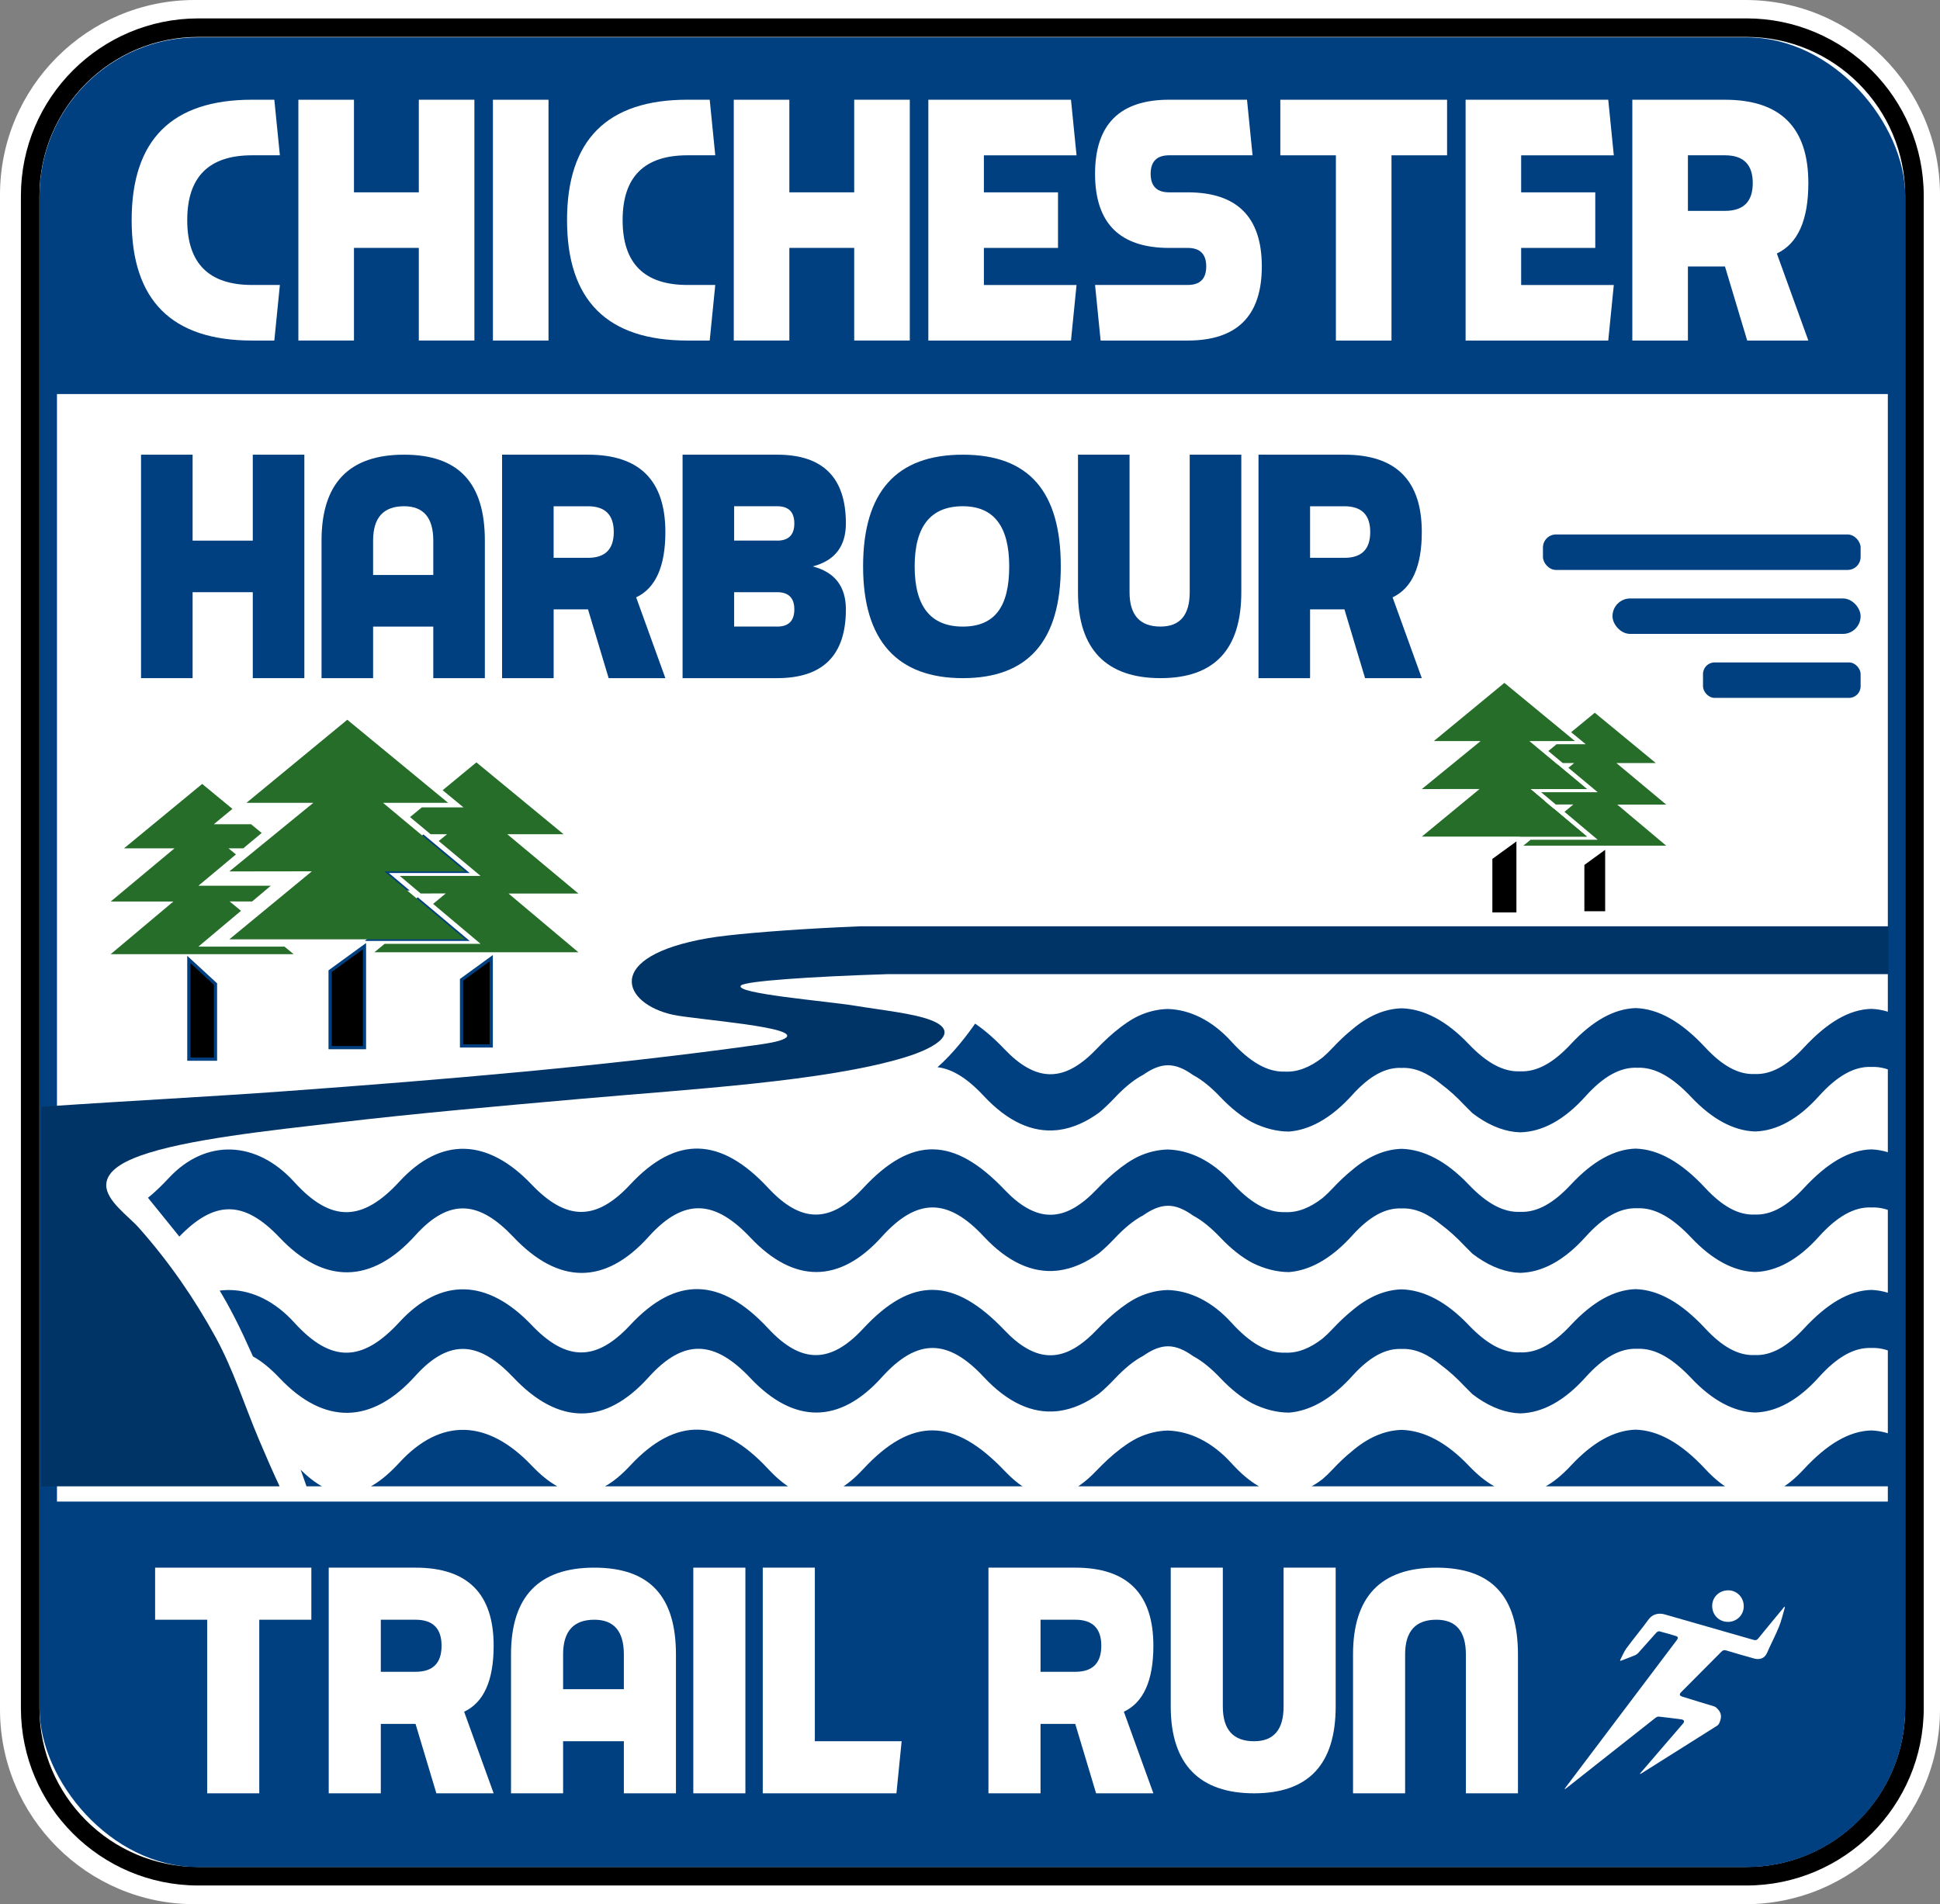 <?xml version="1.0" encoding="UTF-8"?>
<svg id="Layer_2" xmlns="http://www.w3.org/2000/svg" xmlns:xlink="http://www.w3.org/1999/xlink" viewBox="0 0 831.37 816.16">
  <rect x="0" y="0" width="831.37" height="816.16" fill="#808080" stroke="none"/>
  <defs>
    <clipPath id="clippath">
      <rect x="20.68" y="19.74" width="792.07" height="776.78" rx="64.32" ry="64.32" style="fill: none;"/>
    </clipPath>
    <clipPath id="clippath-1">
      <rect x="17.7" y="343.19" width="791.56" height="293.87" style="fill: none;"/>
    </clipPath>
    <clipPath id="clippath-2">
      <path d="M1323.03,428.3H393.33c4.67,1.1,27.19,6.48,27.19,6.48,0,0-14.99,24.23-30.04,29.96-6.27,2.39-17.01,17.91-32.09,22.07-17.74,4.88-41.48-2.46-70.74-13.83-4.94-1.92-23.09,12.57-28.03,14.35-32.38,11.66-55.18-5.26-55.18-5.26l-47.88,4.14s-49.26,6.76-49.28,6.76c-19.46-5.68-48.35,14.85-48.35,14.85,0,0,28.6,35.33,29.57,36.71,12.47,17.6,20.06,37.48,29.52,59.03,5.28,12.05,10.92,25.47,14.69,37.78,1.82,5.93,5.5,11.35,7.47,17.19,5.75,16.98,11.54,33.52,19.06,49.18l.7,1.47c3.75,7.83,8.89,18.56,15.16,21.73l-9.05,18.84h1204.74l-47.75-321.44ZM336.41,433.01h0s0,0,0,0Z" style="fill: none;"/>
    </clipPath>
  </defs>
  <g id="Layer_1-2" data-name="Layer_1">
    <g>
      <path d="M83.42,812.16c-43.79,0-79.42-35.63-79.42-79.43V83.43C4,39.63,39.63,4,83.42,4h664.53c43.79,0,79.42,35.63,79.42,79.43v649.3c0,43.8-35.63,79.43-79.42,79.43H83.42Z" style="fill: #fff;"/>
      <path d="M747.95,8c41.59,0,75.42,33.83,75.42,75.43v649.3c0,41.59-33.83,75.43-75.42,75.43H83.42c-41.59,0-75.42-33.83-75.42-75.43V83.43C8,41.83,41.83,8,83.42,8h664.53M747.95,0H83.42C37.42,0,0,37.43,0,83.43v649.3c0,46,37.42,83.43,83.42,83.43h664.53c46,0,83.42-37.43,83.42-83.43V83.43c0-46-37.42-83.43-83.42-83.43h0Z" style="fill: #fff;"/>
    </g>
    <path d="M748.4,15.83c37.53,0,68.05,30.54,68.05,68.06v648.24c0,37.54-30.52,68.06-68.05,68.06H84.96c-37.53,0-68.05-30.53-68.05-68.06V83.89c0-37.53,30.52-68.06,68.05-68.06h663.44M748.4,7.89H84.96C43.06,7.89,8.96,41.98,8.96,83.89v648.24c0,41.91,34.09,76.01,76,76.01h663.44c41.9,0,76-34.1,76-76.01V83.89c0-41.91-34.09-76.01-76-76.01h0Z"/>
    <g style="clip-path: url(#clippath);">
      <rect x="-22.99" y="-6.03" width="863.01" height="174.92" style="fill: #004080;"/>
      <rect x="-22.99" y="643.6" width="863.01" height="159.99" transform="translate(817.03 1447.19) rotate(180)" style="fill: #004080;"/>
    </g>
    <rect x="20.68" y="19.74" width="792.07" height="776.78" rx="64.32" ry="64.32" style="fill: none; stroke: #004080; stroke-miterlimit: 10; stroke-width: 7.47px;"/>
    <g>
      <g>
        <path d="M702.81,760.16c2.12-2.47,4.24-4.95,6.37-7.41,4.07-4.72,8.14-9.44,12.2-14.18.21-.25.36-.74.26-1-.11-.27-.55-.54-.87-.59-3.29-.45-6.59-.88-9.9-1.23-.46-.05-1.05.23-1.44.54-8.57,6.74-17.12,13.5-25.68,20.26-4.11,3.25-8.23,6.5-12.34,9.75-.29.23-.59.44-1.01.54.27-.37.54-.75.82-1.12,15.69-20.8,31.38-41.59,47.08-62.39.17-.23.36-.45.51-.7.38-.63.23-1.16-.46-1.37-2.41-.73-4.83-1.45-7.28-2.08-.36-.09-.97.27-1.27.6-2.62,2.89-5.18,5.84-7.79,8.74-.37.41-.87.75-1.38.96-2.03.83-4.09,1.59-6.13,2.38-.08-.08-.16-.16-.24-.24.92-1.76,1.64-3.66,2.8-5.23,3.04-4.15,6.38-8.08,9.39-12.25,1.79-2.47,4.55-2.88,6.95-2.19,12.68,3.62,25.37,7.25,38.04,10.91.88.25,1.42.17,2.04-.6,3.47-4.3,7.02-8.55,10.54-12.81.22-.26.42-.54.65-.84.17.24.24.29.23.33-.83,2.81-1.47,5.69-2.57,8.4-1.52,3.75-3.45,7.34-5.06,11.06-1.09,2.52-3.29,3.07-5.51,2.47-4.04-1.1-8.05-2.29-12.06-3.49-.82-.24-1.36-.09-1.96.51-5.72,5.77-11.46,11.52-17.19,17.28-1.05,1.05-.9,1.63.52,2.07,4.46,1.37,8.91,2.76,13.38,4.09.83.25,1.29.77,1.84,1.38,1.75,1.93,1.38,3.93.42,5.99-.17.35-.46.71-.78.91-10.78,6.81-21.58,13.6-32.37,20.4-.2.13-.43.23-.64.34-.04-.06-.08-.11-.13-.17" style="fill: #fff;"/>
        <path d="M740.45,695.15c-3.82-.03-6.73-3-6.71-6.86.02-3.78,3.04-6.69,6.92-6.66,3.71.02,6.64,3.06,6.61,6.87-.02,3.75-3.03,6.68-6.82,6.66" style="fill: #fff;"/>
      </g>
      <g>
        <path d="M133.43,671.91v22.32h-22.32v74.4h-22.32v-74.4h-22.32v-22.32h66.96Z" style="fill: #fff;"/>
        <path d="M178.07,671.91c22.32,0,33.48,11.16,33.48,33.48,0,14.88-4.22,24.3-12.65,28.27l12.65,34.97h-24.55l-8.93-29.76h-14.88v29.76h-22.32v-96.72h37.2ZM163.19,716.55h14.88c7.44,0,11.16-3.72,11.16-11.16s-3.72-11.16-11.16-11.16h-14.88v22.32Z" style="fill: #fff;"/>
        <path d="M289.67,709.11v59.52h-22.32v-22.32h-26.04v22.32h-22.32v-59.52c0-24.8,11.9-37.2,35.71-37.2s34.97,12.4,34.97,37.2ZM254.7,694.23c-8.93,0-13.39,4.96-13.39,14.88v14.88h26.04v-14.88c0-9.92-4.22-14.88-12.65-14.88Z" style="fill: #fff;"/>
        <path d="M319.43,671.91v96.72h-22.32v-96.72h22.32Z" style="fill: #fff;"/>
        <path d="M326.87,768.63v-96.72h22.32v74.4h37.2l-2.23,22.32h-57.29Z" style="fill: #fff;"/>
        <path d="M460.79,671.91c22.32,0,33.48,11.16,33.48,33.48,0,14.88-4.22,24.3-12.65,28.27l12.65,34.97h-24.55l-8.93-29.76h-14.88v29.76h-22.32v-96.72h37.2ZM445.91,716.55h14.88c7.44,0,11.16-3.72,11.16-11.16s-3.72-11.16-11.16-11.16h-14.88v22.32Z" style="fill: #fff;"/>
        <path d="M550.07,671.91h22.32v59.52c0,24.8-11.66,37.2-34.97,37.2s-35.71-12.4-35.71-37.2v-59.52h22.32v59.52c0,9.92,4.46,14.88,13.39,14.88,8.43,0,12.65-4.96,12.65-14.88v-59.52Z" style="fill: #fff;"/>
        <path d="M628.19,709.11c0-9.92-4.22-14.88-12.65-14.88-8.93,0-13.39,4.96-13.39,14.88v59.52h-22.32v-59.52c0-24.8,11.9-37.2,35.71-37.2s34.97,12.4,34.97,37.2v59.52h-22.32v-59.52Z" style="fill: #fff;"/>
      </g>
    </g>
    <g>
      <polygon points="217.93 382.98 247.87 408.15 160.44 408.15 164.83 404.53 205.95 404.53 185.6 387.42 191.03 382.94 180.28 382.96 171.33 375.43 205.95 375.43 188.01 360.47 191.57 357.56 184.53 357.56 175.71 350.21 180.77 346.04 198.61 346.04 189.69 338.69 204.16 326.76 241.52 357.56 217.4 357.56 247.87 382.98 217.93 382.98" style="fill: #266d2a;"/>
      <polygon points="179.02 385.49 199.38 402.6 158.26 402.6 179.02 385.49" style="fill: #266d2a; stroke: #004080; stroke-miterlimit: 10; stroke-width: 1.38px;"/>
      <polygon points="173.71 381.02 153.87 381.05 181.44 358.53 199.38 373.5 164.76 373.5 173.71 381.02" style="fill: #266d2a; stroke: #004080; stroke-miterlimit: 10; stroke-width: 1.38px;"/>
      <polygon points="210.52 448.3 197.79 448.3 197.79 419.95 210.52 410.69 210.52 448.3" style="stroke: #004080; stroke-miterlimit: 10; stroke-width: 1.38px;"/>
      <polygon points="74.29 386.4 47.44 408.96 125.83 408.96 121.9 405.72 85.03 405.72 103.28 390.38 98.4 386.36 108.04 386.38 116.07 379.63 85.03 379.63 101.11 366.22 97.93 363.61 104.23 363.61 112.14 357.02 107.6 353.28 91.61 353.28 99.61 346.69 86.64 336 53.14 363.61 74.77 363.61 47.44 386.4 74.29 386.4" style="fill: #266d2a;"/>
      <polygon points="80.93 453.97 92.34 453.97 92.34 421.76 80.93 411.25 80.93 453.97" style="stroke: #004080; stroke-miterlimit: 10; stroke-width: 1.38px;"/>
      <polygon points="179.02 385.49 199.38 402.6 98.28 402.6 133.65 373.45 98.28 373.5 134.27 344.1 105.62 344.1 148.83 308.49 183.12 336.75 192.04 344.1 164.14 344.1 169.14 348.27 177.96 355.63 181.44 358.53 199.38 373.5 164.76 373.5 173.71 381.02 179.02 385.49" style="fill: #266d2a;"/>
      <polygon points="156.19 449.02 141.47 449.02 141.47 416.24 156.19 405.54 156.19 449.02" style="stroke: #004080; stroke-miterlimit: 10; stroke-width: 1.38px;"/>
    </g>
    <g>
      <polygon points="693.07 344.85 714.03 362.46 652.82 362.46 655.9 359.93 684.69 359.93 670.44 347.95 674.24 344.81 666.72 344.82 660.45 339.56 684.69 339.56 672.12 329.08 674.61 327.05 669.69 327.05 663.52 321.9 667.06 318.98 679.55 318.98 673.3 313.83 683.43 305.49 709.59 327.05 692.7 327.05 714.03 344.85 693.07 344.85" style="fill: #266d2a;"/>
      <polygon points="665.83 346.6 680.08 358.58 651.3 358.58 665.83 346.6" style="fill: #266d2a;"/>
      <polygon points="662.11 343.47 648.22 343.49 667.52 327.73 680.08 338.2 655.85 338.2 662.11 343.47" style="fill: #266d2a;"/>
      <polygon points="687.88 390.57 678.97 390.57 678.97 370.72 687.88 364.24 687.88 390.57"/>
      <polygon points="665.83 346.6 680.08 358.58 609.31 358.58 634.07 338.17 609.31 338.2 634.5 317.63 614.45 317.63 644.69 292.69 668.7 312.48 674.94 317.63 655.41 317.63 658.91 320.55 665.09 325.69 667.52 327.73 680.08 338.2 655.85 338.2 662.11 343.47 665.83 346.6" style="fill: #266d2a;"/>
      <polygon points="649.85 391.08 639.54 391.08 639.54 368.13 649.85 360.64 649.85 391.08"/>
    </g>
    <g>
      <path d="M108.03,122.14h11.91l-2.38,23.82h-9.53c-34.41,0-51.61-17.2-51.61-51.61s17.2-51.61,51.61-51.61h9.53l2.38,23.82h-11.91c-18.53,0-27.79,9.26-27.79,27.79s9.26,27.79,27.79,27.79Z" style="fill: #fff;"/>
      <path d="M151.69,82.44h27.79v-39.7h23.82v103.21h-23.82v-39.7h-27.79v39.7h-23.82V42.75h23.82v39.7Z" style="fill: #fff;"/>
      <path d="M235.06,42.75v103.21h-23.82V42.75h23.82Z" style="fill: #fff;"/>
      <path d="M294.61,122.14h11.91l-2.38,23.82h-9.53c-34.41,0-51.61-17.2-51.61-51.61s17.2-51.61,51.61-51.61h9.53l2.38,23.82h-11.91c-18.53,0-27.79,9.26-27.79,27.79s9.26,27.79,27.79,27.79Z" style="fill: #fff;"/>
      <path d="M338.27,82.44h27.79v-39.7h23.82v103.21h-23.82v-39.7h-27.79v39.7h-23.82V42.75h23.82v39.7Z" style="fill: #fff;"/>
      <path d="M458.96,42.75l2.38,23.82h-39.7v15.88h31.76v23.82h-31.76v15.88h39.7l-2.38,23.82h-61.13V42.75h61.13Z" style="fill: #fff;"/>
      <path d="M471.66,145.96l-2.38-23.82h39.7c5.29,0,7.94-2.64,7.94-7.94s-2.65-7.94-7.94-7.94h-7.94c-21.17,0-31.76-10.58-31.76-31.76s10.59-31.76,31.76-31.76h33.35l2.38,23.82h-35.73c-5.29,0-7.94,2.65-7.94,7.94s2.65,7.94,7.94,7.94h7.94c21.17,0,31.76,10.59,31.76,31.76s-10.59,31.76-31.76,31.76h-37.32Z" style="fill: #fff;"/>
      <path d="M620.13,42.75v23.82h-23.82v79.4h-23.82v-79.4h-23.82v-23.82h71.46Z" style="fill: #fff;"/>
      <path d="M689.2,42.75l2.38,23.82h-39.7v15.88h31.76v23.82h-31.76v15.88h39.7l-2.38,23.82h-61.13V42.75h61.13Z" style="fill: #fff;"/>
      <path d="M739.22,42.75c23.82,0,35.73,11.91,35.73,35.73,0,15.88-4.5,25.94-13.5,30.17l13.5,37.32h-26.2l-9.53-31.76h-15.88v31.76h-23.82V42.75h39.7ZM723.34,90.38h15.88c7.94,0,11.91-3.97,11.91-11.91s-3.97-11.91-11.91-11.91h-15.88v23.82Z" style="fill: #fff;"/>
    </g>
    <g>
      <path d="M82.54,231.72h25.79v-36.84h22.1v95.78h-22.1v-36.84h-25.79v36.84h-22.1v-95.78h22.1v36.84Z" style="fill: #004080;"/>
      <path d="M207.78,231.72v58.94h-22.1v-22.1h-25.79v22.1h-22.1v-58.94c0-24.56,11.79-36.84,35.36-36.84s34.63,12.28,34.63,36.84ZM173.15,216.98c-8.84,0-13.26,4.91-13.26,14.73v14.73h25.79v-14.73c0-9.82-4.18-14.73-12.52-14.73Z" style="fill: #004080;"/>
      <path d="M251.99,194.88c22.1,0,33.15,11.05,33.15,33.15,0,14.73-4.18,24.07-12.52,28l12.52,34.63h-24.31l-8.84-29.47h-14.73v29.47h-22.1v-95.78h36.84ZM237.25,239.09h14.73c7.37,0,11.05-3.68,11.05-11.05s-3.68-11.05-11.05-11.05h-14.73v22.1Z" style="fill: #004080;"/>
      <path d="M292.51,290.66v-95.78h40.52c19.65,0,29.47,9.82,29.47,29.47,0,9.82-4.74,15.96-14.22,18.42,9.48,2.46,14.22,8.6,14.22,18.42,0,19.65-9.82,29.47-29.47,29.47h-40.52ZM333.03,231.72c4.91,0,7.37-2.45,7.37-7.37s-2.46-7.37-7.37-7.37h-18.42v14.73h18.42ZM333.03,268.56c4.91,0,7.37-2.45,7.37-7.37s-2.46-7.37-7.37-7.37h-18.42v14.73h18.42Z" style="fill: #004080;"/>
      <path d="M454.59,242.77c0,31.93-14,47.89-41.99,47.89s-42.73-15.96-42.73-47.89,14.24-47.89,42.73-47.89,41.99,15.96,41.99,47.89ZM412.6,216.98c-13.75,0-20.63,8.6-20.63,25.79s6.88,25.79,20.63,25.79,19.89-8.59,19.89-25.79-6.63-25.79-19.89-25.79Z" style="fill: #004080;"/>
      <path d="M509.85,194.88h22.1v58.94c0,24.56-11.54,36.84-34.63,36.84s-35.36-12.28-35.36-36.84v-58.94h22.1v58.94c0,9.82,4.42,14.73,13.26,14.73,8.35,0,12.52-4.91,12.52-14.73v-58.94Z" style="fill: #004080;"/>
      <path d="M576.15,194.88c22.1,0,33.15,11.05,33.15,33.15,0,14.73-4.18,24.07-12.52,28l12.52,34.63h-24.31l-8.84-29.47h-14.73v29.47h-22.1v-95.78h36.84ZM561.42,239.09h14.73c7.37,0,11.05-3.68,11.05-11.05s-3.68-11.05-11.05-11.05h-14.73v22.1Z" style="fill: #004080;"/>
    </g>
    <g>
      <rect x="729.81" y="283.92" width="67.54" height="15.2" rx="4.96" ry="4.96" style="fill: #004080;"/>
      <rect x="661.22" y="229.08" width="136.13" height="15.2" rx="5.57" ry="5.57" style="fill: #004080;"/>
      <rect x="691.02" y="256.5" width="106.33" height="15.2" rx="7.6" ry="7.6" style="fill: #004080;"/>
    </g>
    <g style="clip-path: url(#clippath-1);">
      <g>
        <path d="M317.58,422.37c-3.64,3.46,37.32,6.77,48.78,8.69,11.49,1.9,25.04,3.26,32.65,6.22,12.34,4.8,3.14,11.53-11.26,15.91-34.03,10.35-91.93,13.63-139.07,17.8-34.83,3.09-69.8,6.15-103.42,10.1-29.24,3.42-65.68,7.21-85.23,14.28-6.22,2.25-14.4,6.13-14.5,12.48-.11,6.81,9.46,13.31,13.96,18.38,12.97,14.61,23.75,30.28,32.8,46.73,7.75,14.1,12.55,29.61,18.77,44.27,5.92,13.94,12.06,27.94,20.04,41.19,4.71,7.81,10.9,18.79,21.05,22.88l-349.53-100.6c29.51-6.58,28.32-52.48,31.97-61.97,5.55-14.46,44.14-26.96,89.37-34.41,58.01-9.57,132.99-11.86,198.29-16.62,69-5.03,137.75-10.85,201.29-19.72,5.02-.69,10.28-1.49,12.72-2.84,8.82-4.86-38.41-8.14-47.87-10.2-21.66-4.71-30.25-24.99,15.01-32.83,8.57-1.49,27.25-3.09,47.62-4.24,5.9-.33,11.94-.62,17.91-.86h964.86v20.51H380.57c-33.62,1.05-61.05,3.01-62.99,4.83Z" style="fill: #036;"/>
        <path d="M155.5,681.11l3.97,1.15c-1.38-.2-2.65-.61-3.9-1.11-.02,0-.05-.02-.07-.03Z" style="fill: #036;"/>
      </g>
      <g style="clip-path: url(#clippath-2);">
        <g>
          <path d="M1473.53,454.96c-9.31,32.53-21.92,39.22-41.13,18.83-18.97-20.17-34-21.13-52.67.42-14.36,16.58-35.9,12.92-52.19-3.25-19.31-19.17-25.04-19.19-44.7-.12-18.76,18.21-38.07,18.69-56.62-1.2-15.22-16.32-28.4-16.7-43.62.21-18.12,20.14-37.72,20.04-56.29.36-15.06-15.96-28.28-17.45-43.69-.31-10.05,11.17-20.47,16.24-30.94,15.36-.31-.03-.62-.06-.93-.09-3.51-.41-7.01-1.49-10.52-3.22-2.94-1.91-6.07-4.63-9.39-8.15-6.98-7.41-13.42-12.23-19.7-14.28-6.23-2.77-12.38-2.45-18.8,1.43-5.07,2.52-10.26,6.91-15.77,13.28-1.89,2.19-3.9,4.02-6.01,5.51-4.35,2.74-8.78,4.44-13.21,5.08-.07,0-.16.02-.23.02-.84.09-1.69.14-2.54.15-9.78-.35-19.93-5.41-28.6-14.02-10.15-10.07-16.55-14.86-23.18-14.37-6.52-.37-12.97,4.39-23.13,14.24-8.01,7.79-16.13,12.33-24.26,13.42-1.11.15-2.23.24-3.34.25-9.22-.36-18.41-5.2-27.41-14.87-7.92-8.48-15.28-12.66-22.66-12.34-7.34-.32-14.67,3.79-22.56,12.55-8.8,9.79-17.96,14.8-27.17,15.11h-.19c-9.16-.31-18.37-5.24-27.33-14.75-8.02-8.49-15.52-12.9-23.1-12.56-7.19-.32-14.42,3.59-22.2,12.25-9.1,10.12-18.51,15.22-28,15.43-.75-.02-1.51-.08-2.27-.16-6.06-.72-12.15-3.42-18.2-8.07-1.07-1.03-2.16-2.12-3.29-3.3-3.47-3.68-6.79-6.69-10.03-9.07-.02,0-.03-.03-.05-.05-5.75-4.77-11.31-7.22-16.93-6.96-6.84-.32-13.74,3.33-21.18,11.59-.47.52-.96,1.04-1.43,1.54-8.3,8.71-16.94,13.45-25.64,14.15h-.05c-5.19-.01-10.53-1.38-15.69-3.94-4.61-2.45-9.17-6.08-13.68-10.83-4.05-4.27-7.92-7.42-11.69-9.42-7.83-5.6-13.54-5.64-21.46-.11-3.89,2.04-7.88,5.29-12.07,9.73-2.31,2.45-4.55,4.59-6.7,6.39-5.72,4.19-11.48,6.68-17.22,7.46-.31.04-.63.08-.94.11-10.57,1.08-21.11-3.67-31.43-14.74-15.22-16.32-28.38-16.7-43.62.21-18.12,20.14-37.71,20.04-56.29.36-15.07-15.96-28.28-17.45-43.69-.31-18.69,20.75-38.62,20.42-57.88.05-14.41-15.23-27.16-17.19-42.07-.65-18.62,20.66-38.97,21.11-58.09.93-15.38-16.24-28.11-16.26-43.63.2-21.85,23.2-36.78,17.76-45.36-16.74,16.87,12.84,29.05,4.28,41.61-9.16,15.62-16.7,37.31-16.1,53.62,1.85,15.9,17.52,29.26,17.02,45.1-.22,17.74-19.26,37.77-18.52,56.62,1.29,14.76,15.48,27.52,15.84,42.22.04,19.69-21.15,38.83-20.46,59.16,1.43,13.94,15,26.47,15.4,40.64.14,20.89-22.54,38.93-22.16,60.67.66,3.17,3.33,6.26,5.89,9.32,7.65,1.87,1.09,3.73,1.89,5.58,2.4,5.79,1.57,11.53.27,17.46-3.97,2.25-1.56,4.52-3.58,6.85-6.01,3.57-3.72,6.97-6.86,10.3-9.38.08-.07.18-.14.26-.22,1.82-1.38,3.59-2.56,5.35-3.58.44-.27.88-.5,1.32-.72.3-.16.6-.31.9-.44,4.02-1.88,8.23-2.88,12.47-3h.19c9.44.29,18.97,4.92,27.15,13.92,8.12,8.95,15.58,13.19,23.03,12.92h.03c5.3.25,10.56-1.78,16.05-6.04,1.42-1.2,2.84-2.58,4.28-4.12,2.78-2.97,5.49-5.53,8.17-7.7.02-.02.03-.02.05-.04,6.91-5.95,14.09-9.02,21.38-9.23,9.58.26,19.3,5.39,28.72,15.29,7.71,8.09,14.89,12.05,22.08,11.72,7.1.32,14.15-3.54,21.73-11.68,9.29-9.96,18.44-15.09,27.66-15.42h.06c9.8.26,19.68,5.89,29.86,16.85,7.31,7.87,14.22,11.72,21.19,11.4,6.85.32,13.73-3.38,21.03-11.26,10.04-10.84,19.43-16.38,28.89-16.66,9.69.3,19.5,6.09,30.19,17.32,3.17,3.33,6.26,5.89,9.32,7.65,3.76,2.2,7.48,3.21,11.19,3.01,6.63.28,13.28-3.24,20.31-10.59,9.33-9.77,17.68-15.46,25.84-17.08,2.73-.37,5.51-.36,8.28.03.14,0,.27.03.39.07,3.04.45,6.09,1.37,9.07,2.74.02.01.04.02.06.03,4.6,2.35,9.31,5.95,14.28,10.8.01.01.02.02.03.03,1.55,1.72,3.08,3.25,4.6,4.62.04.04.08.08.12.11,13.24,12.59,25.23,12.38,38.65-2.01,13.75-14.77,26.34-19.6,39.3-15.08,6.39,2.34,12.77,6.82,19.02,13.39,2.42,2.53,4.77,4.66,7.1,6.37,11.89,8.79,22.83,6.89,35.11-6.32,19.69-21.15,38.83-20.46,59.17,1.43,13.95,15,26.48,15.4,40.65.14,20.86-22.54,38.91-22.16,60.67.66,13.49,14.18,25.62,14.29,39.21.07,22.13-23.18,38.78-23.44,60.57-.76,14.1,14.67,26.63,15.25,40.76.1,20.67-22.18,38.7-21.94,59.32-1.24,15.21,15.27,17.11,15.67,38.45,7.09Z" style="fill: #004080;"/>
          <path d="M1473.53,515.19c-9.31,32.53-21.92,39.22-41.13,18.83-18.97-20.17-34-21.13-52.67.42-14.36,16.58-35.9,12.92-52.19-3.25-19.31-19.17-25.04-19.19-44.7-.12-18.76,18.21-38.07,18.69-56.62-1.2-15.22-16.32-28.4-16.7-43.62.21-18.12,20.14-37.72,20.04-56.29.36-15.06-15.96-28.28-17.45-43.69-.31-10.05,11.17-20.47,16.24-30.94,15.36-.31-.03-.62-.06-.93-.09-3.51-.41-7.01-1.49-10.52-3.22-2.94-1.91-6.07-4.63-9.39-8.15-6.98-7.41-13.42-12.23-19.7-14.28-6.23-2.77-12.38-2.45-18.8,1.43-5.07,2.52-10.26,6.91-15.77,13.28-1.89,2.19-3.9,4.02-6.01,5.51-4.35,2.74-8.78,4.44-13.21,5.08-.07,0-.16.02-.23.02-.84.09-1.69.14-2.54.15-9.78-.35-19.93-5.41-28.6-14.02-10.15-10.07-16.55-14.86-23.18-14.37-6.52-.37-12.97,4.39-23.13,14.24-8.01,7.79-16.13,12.33-24.26,13.42-1.11.15-2.23.24-3.34.25-9.22-.36-18.41-5.2-27.41-14.87-7.92-8.48-15.28-12.66-22.66-12.34-7.34-.32-14.67,3.79-22.56,12.55-8.8,9.79-17.96,14.8-27.17,15.11h-.19c-9.16-.31-18.37-5.24-27.33-14.75-8.02-8.49-15.52-12.9-23.1-12.56-7.19-.32-14.42,3.59-22.2,12.25-9.1,10.12-18.51,15.22-28,15.43-.75-.02-1.51-.08-2.27-.16-6.06-.72-12.15-3.42-18.2-8.07-1.07-1.03-2.16-2.12-3.29-3.3-3.47-3.68-6.79-6.69-10.03-9.07-.02,0-.03-.03-.05-.05-5.75-4.77-11.31-7.22-16.93-6.96-6.84-.32-13.74,3.33-21.18,11.59-.47.52-.96,1.04-1.43,1.54-8.3,8.71-16.94,13.45-25.64,14.15h-.05c-5.19-.01-10.53-1.38-15.69-3.94-4.61-2.45-9.17-6.08-13.68-10.83-4.05-4.27-7.92-7.42-11.69-9.42-7.83-5.6-13.54-5.64-21.46-.11-3.89,2.04-7.88,5.29-12.07,9.73-2.31,2.45-4.55,4.59-6.7,6.39-5.72,4.19-11.48,6.68-17.22,7.46-.31.04-.63.08-.94.11-10.57,1.08-21.11-3.67-31.43-14.74-15.22-16.32-28.38-16.7-43.62.21-18.12,20.14-37.71,20.04-56.29.36-15.07-15.96-28.28-17.45-43.69-.31-18.69,20.75-38.62,20.42-57.88.05-14.41-15.23-27.16-17.19-42.07-.65-18.62,20.66-38.97,21.11-58.09.93-15.38-16.24-28.11-16.26-43.63.2-21.85,23.2-36.78,17.76-45.36-16.74,16.87,12.84,29.05,4.28,41.61-9.16,15.62-16.7,37.31-16.1,53.62,1.85,15.9,17.52,29.26,17.02,45.1-.22,17.74-19.26,37.77-18.52,56.62,1.29,14.76,15.48,27.52,15.84,42.22.04,19.69-21.15,38.83-20.46,59.16,1.43,13.94,15,26.47,15.4,40.64.14,20.89-22.54,38.93-22.16,60.67.66,3.17,3.33,6.26,5.89,9.32,7.65,1.87,1.09,3.73,1.89,5.58,2.4,5.79,1.57,11.53.27,17.46-3.97,2.25-1.56,4.52-3.58,6.85-6.01,3.57-3.72,6.97-6.86,10.3-9.38.08-.07.18-.14.26-.22,1.82-1.38,3.59-2.56,5.35-3.58.44-.27.88-.5,1.32-.72.3-.16.6-.31.9-.44,4.02-1.88,8.23-2.88,12.47-3h.19c9.44.29,18.97,4.92,27.15,13.92,8.12,8.95,15.58,13.19,23.03,12.92h.03c5.3.25,10.56-1.78,16.05-6.04,1.42-1.2,2.84-2.58,4.28-4.12,2.78-2.97,5.49-5.53,8.17-7.7.02-.02.03-.02.05-.04,6.91-5.95,14.09-9.02,21.38-9.23,9.58.26,19.3,5.39,28.72,15.29,7.71,8.09,14.89,12.05,22.08,11.72,7.1.32,14.15-3.54,21.73-11.68,9.29-9.96,18.44-15.09,27.66-15.42h.06c9.8.26,19.68,5.89,29.86,16.85,7.31,7.87,14.22,11.72,21.19,11.4,6.85.32,13.73-3.38,21.03-11.26,10.04-10.84,19.43-16.38,28.89-16.66,9.69.3,19.5,6.09,30.19,17.32,3.17,3.33,6.26,5.89,9.32,7.65,3.76,2.2,7.48,3.21,11.19,3.01,6.63.28,13.28-3.24,20.31-10.59,9.33-9.77,17.68-15.46,25.84-17.08,2.73-.37,5.51-.36,8.28.03.14,0,.27.03.39.07,3.04.45,6.09,1.37,9.07,2.74.02.01.04.02.06.03,4.6,2.35,9.31,5.95,14.28,10.8.01.01.02.02.03.03,1.55,1.72,3.08,3.25,4.6,4.62.04.04.08.08.12.11,13.24,12.59,25.23,12.38,38.65-2.01,13.75-14.77,26.34-19.6,39.3-15.08,6.39,2.34,12.77,6.82,19.02,13.39,2.42,2.53,4.77,4.66,7.1,6.37,11.89,8.79,22.83,6.89,35.11-6.32,19.69-21.15,38.83-20.46,59.17,1.43,13.95,15,26.48,15.4,40.65.14,20.86-22.54,38.91-22.16,60.67.66,13.49,14.18,25.62,14.29,39.21.07,22.13-23.18,38.78-23.44,60.57-.76,14.1,14.67,26.63,15.25,40.76.1,20.67-22.18,38.7-21.94,59.32-1.24,15.21,15.27,17.11,15.67,38.45,7.09Z" style="fill: #004080;"/>
          <path d="M1473.53,575.42c-9.31,32.53-21.92,39.22-41.13,18.83-18.97-20.17-34-21.13-52.67.42-14.36,16.58-35.9,12.92-52.19-3.25-19.31-19.17-25.04-19.19-44.7-.12-18.76,18.21-38.07,18.69-56.62-1.2-15.22-16.32-28.4-16.7-43.62.21-18.12,20.14-37.72,20.04-56.29.36-15.06-15.96-28.28-17.45-43.69-.31-10.05,11.17-20.47,16.24-30.94,15.36-.31-.03-.62-.06-.93-.09-3.51-.41-7.01-1.49-10.52-3.22-2.94-1.91-6.07-4.63-9.39-8.15-6.98-7.41-13.42-12.23-19.7-14.28-6.23-2.77-12.38-2.45-18.8,1.43-5.07,2.52-10.26,6.91-15.77,13.28-1.89,2.19-3.9,4.02-6.01,5.51-4.35,2.74-8.78,4.44-13.21,5.08-.07,0-.16.02-.23.02-.84.09-1.69.14-2.54.15-9.78-.35-19.93-5.41-28.6-14.02-10.15-10.07-16.55-14.86-23.18-14.37-6.52-.37-12.97,4.39-23.13,14.24-8.01,7.79-16.13,12.33-24.26,13.42-1.11.15-2.23.24-3.34.25-9.22-.36-18.41-5.2-27.41-14.87-7.92-8.48-15.28-12.66-22.66-12.34-7.34-.32-14.67,3.79-22.56,12.55-8.8,9.79-17.96,14.8-27.17,15.11h-.19c-9.16-.31-18.37-5.24-27.33-14.75-8.02-8.49-15.52-12.9-23.1-12.56-7.19-.32-14.42,3.59-22.2,12.25-9.1,10.12-18.51,15.22-28,15.43-.75-.02-1.51-.08-2.27-.16-6.06-.72-12.15-3.42-18.2-8.07-1.07-1.03-2.16-2.12-3.29-3.3-3.47-3.68-6.79-6.69-10.03-9.07-.02,0-.03-.03-.05-.05-5.75-4.77-11.31-7.22-16.93-6.96-6.84-.32-13.74,3.33-21.18,11.59-.47.52-.96,1.04-1.43,1.54-8.3,8.71-16.94,13.45-25.64,14.15h-.05c-5.19-.01-10.53-1.38-15.69-3.94-4.61-2.45-9.17-6.08-13.68-10.83-4.05-4.27-7.92-7.42-11.69-9.42-7.83-5.6-13.54-5.64-21.46-.11-3.89,2.04-7.88,5.29-12.07,9.73-2.31,2.45-4.55,4.59-6.7,6.39-5.72,4.19-11.48,6.68-17.22,7.46-.31.04-.63.08-.94.11-10.57,1.08-21.11-3.67-31.43-14.74-15.22-16.32-28.38-16.7-43.62.21-18.12,20.14-37.71,20.04-56.29.36-15.07-15.96-28.28-17.45-43.69-.31-18.69,20.75-38.62,20.42-57.88.05-14.41-15.23-27.16-17.19-42.07-.65-18.62,20.66-38.97,21.11-58.09.93-15.38-16.24-28.11-16.26-43.63.2-21.85,23.2-36.78,17.76-45.36-16.74,16.87,12.84,29.05,4.28,41.61-9.16,15.62-16.7,37.31-16.1,53.62,1.85,15.9,17.52,29.26,17.02,45.1-.22,17.74-19.26,37.77-18.52,56.62,1.29,14.76,15.48,27.52,15.84,42.22.04,19.69-21.15,38.83-20.46,59.16,1.43,13.94,15,26.47,15.4,40.64.14,20.89-22.54,38.93-22.16,60.67.66,3.17,3.33,6.26,5.89,9.32,7.65,1.87,1.09,3.73,1.89,5.58,2.4,5.79,1.57,11.53.27,17.46-3.97,2.25-1.56,4.52-3.58,6.85-6.01,3.57-3.72,6.97-6.86,10.3-9.38.08-.07.18-.14.26-.22,1.82-1.38,3.59-2.56,5.35-3.58.44-.27.88-.5,1.32-.72.3-.16.6-.31.9-.44,4.02-1.88,8.23-2.88,12.47-3h.19c9.44.29,18.97,4.92,27.15,13.92,8.12,8.95,15.58,13.19,23.03,12.92h.03c5.3.25,10.56-1.78,16.05-6.04,1.42-1.2,2.84-2.58,4.28-4.12,2.78-2.97,5.49-5.53,8.17-7.7.02-.02.03-.02.05-.04,6.91-5.95,14.09-9.02,21.38-9.23,9.58.26,19.3,5.39,28.72,15.29,7.71,8.09,14.89,12.05,22.08,11.72,7.1.32,14.15-3.54,21.73-11.68,9.29-9.96,18.44-15.09,27.66-15.42h.06c9.8.26,19.68,5.89,29.86,16.85,7.31,7.87,14.22,11.72,21.19,11.4,6.85.32,13.73-3.38,21.03-11.26,10.04-10.84,19.43-16.38,28.89-16.66,9.69.3,19.5,6.09,30.19,17.32,3.17,3.33,6.26,5.89,9.32,7.65,3.76,2.2,7.48,3.21,11.19,3.01,6.63.28,13.28-3.24,20.31-10.59,9.33-9.77,17.68-15.46,25.84-17.08,2.73-.37,5.51-.36,8.28.03.14,0,.27.03.39.07,3.04.45,6.09,1.37,9.07,2.74.02.01.04.02.06.03,4.6,2.35,9.31,5.95,14.28,10.8.01.01.02.02.03.03,1.55,1.72,3.08,3.25,4.6,4.62.04.04.08.08.12.11,13.24,12.59,25.23,12.38,38.65-2.01,13.75-14.77,26.34-19.6,39.3-15.08,6.39,2.34,12.77,6.82,19.02,13.39,2.42,2.53,4.77,4.66,7.1,6.37,11.89,8.79,22.83,6.89,35.11-6.32,19.69-21.15,38.83-20.46,59.17,1.43,13.95,15,26.48,15.4,40.65.14,20.86-22.54,38.91-22.16,60.67.66,13.49,14.18,25.62,14.29,39.21.07,22.13-23.18,38.78-23.44,60.57-.76,14.1,14.67,26.63,15.25,40.76.1,20.67-22.18,38.7-21.94,59.32-1.24,15.21,15.27,17.11,15.67,38.45,7.09Z" style="fill: #004080;"/>
          <path d="M1473.53,635.65c-9.31,32.53-21.92,39.22-41.13,18.83-18.97-20.17-34-21.13-52.67.42-14.36,16.58-35.9,12.92-52.19-3.25-19.31-19.17-25.04-19.19-44.7-.12-18.76,18.21-38.07,18.69-56.62-1.2-15.22-16.32-28.4-16.7-43.62.21-18.12,20.14-37.72,20.04-56.29.36-15.06-15.96-28.28-17.45-43.69-.31-10.05,11.17-20.47,16.24-30.94,15.36-.31-.03-.62-.06-.93-.09-3.51-.41-7.01-1.49-10.52-3.22-2.94-1.91-6.07-4.63-9.39-8.15-6.98-7.41-13.42-12.23-19.7-14.28-6.23-2.77-12.38-2.45-18.8,1.43-5.07,2.52-10.26,6.91-15.77,13.28-1.89,2.19-3.9,4.02-6.01,5.51-4.35,2.74-8.78,4.44-13.21,5.08-.07,0-.16.02-.23.02-.84.09-1.69.14-2.54.15-9.78-.35-19.93-5.41-28.6-14.02-10.15-10.07-16.55-14.86-23.18-14.37-6.52-.37-12.97,4.39-23.13,14.24-8.01,7.79-16.13,12.33-24.26,13.42-1.11.15-2.23.24-3.34.25-9.22-.36-18.41-5.2-27.41-14.87-7.92-8.48-15.28-12.66-22.66-12.34-7.34-.32-14.67,3.79-22.56,12.55-8.8,9.79-17.96,14.8-27.17,15.11h-.19c-9.16-.31-18.37-5.24-27.33-14.75-8.02-8.49-15.52-12.9-23.1-12.56-7.19-.32-14.42,3.59-22.2,12.25-9.1,10.12-18.51,15.22-28,15.43-.75-.02-1.51-.08-2.27-.16-6.06-.72-12.15-3.42-18.2-8.07-1.07-1.03-2.16-2.12-3.29-3.3-3.47-3.68-6.79-6.69-10.03-9.07-.02,0-.03-.03-.05-.05-5.75-4.77-11.31-7.22-16.93-6.96-6.84-.32-13.74,3.33-21.18,11.59-.47.52-.96,1.04-1.43,1.54-8.3,8.71-16.94,13.45-25.64,14.15h-.05c-5.19-.01-10.53-1.38-15.69-3.94-4.61-2.45-9.17-6.08-13.68-10.83-4.05-4.27-7.92-7.42-11.69-9.42-7.83-5.6-13.54-5.64-21.46-.11-3.89,2.04-7.88,5.29-12.07,9.73-2.31,2.45-4.55,4.59-6.7,6.39-5.72,4.19-11.48,6.68-17.22,7.46-.31.04-.63.08-.94.11-10.57,1.08-21.11-3.67-31.43-14.74-15.22-16.32-28.38-16.7-43.62.21-18.12,20.14-37.71,20.04-56.29.36-15.07-15.96-28.28-17.45-43.69-.31-18.69,20.75-38.62,20.42-57.88.05-14.41-15.23-27.16-17.19-42.07-.65-18.62,20.66-38.97,21.11-58.09.93-15.38-16.24-28.11-16.26-43.63.2-21.85,23.2-36.78,17.76-45.36-16.74,16.87,12.84,29.05,4.28,41.61-9.16,15.62-16.7,37.31-16.1,53.62,1.85,15.9,17.52,29.26,17.02,45.1-.22,17.74-19.26,37.77-18.52,56.62,1.29,14.76,15.48,27.52,15.84,42.22.04,19.69-21.15,38.83-20.46,59.16,1.43,13.94,15,26.47,15.4,40.64.14,20.89-22.54,38.93-22.16,60.67.66,3.17,3.33,6.26,5.89,9.32,7.65,1.87,1.09,3.73,1.89,5.58,2.4,5.79,1.57,11.53.27,17.46-3.97,2.25-1.56,4.52-3.58,6.85-6.01,3.57-3.72,6.97-6.86,10.3-9.38.08-.07.18-.14.26-.22,1.82-1.38,3.59-2.56,5.35-3.58.44-.27.88-.5,1.32-.72.3-.16.6-.31.9-.44,4.02-1.88,8.23-2.88,12.47-3h.19c9.44.29,18.97,4.92,27.15,13.92,8.12,8.95,15.58,13.19,23.03,12.92h.03c5.3.25,10.56-1.78,16.05-6.04,1.42-1.2,2.84-2.58,4.28-4.12,2.78-2.97,5.49-5.53,8.17-7.7.02-.02.03-.02.05-.04,6.91-5.95,14.09-9.02,21.38-9.23,9.58.26,19.3,5.39,28.72,15.29,7.71,8.09,14.89,12.05,22.08,11.72,7.1.32,14.15-3.54,21.73-11.68,9.29-9.96,18.44-15.09,27.66-15.42h.06c9.8.26,19.68,5.89,29.86,16.85,7.31,7.87,14.22,11.72,21.19,11.4,6.85.32,13.73-3.38,21.03-11.26,10.04-10.84,19.43-16.38,28.89-16.66,9.69.3,19.5,6.09,30.19,17.32,3.17,3.33,6.26,5.89,9.32,7.65,3.76,2.2,7.48,3.21,11.19,3.01,6.63.28,13.28-3.24,20.31-10.59,9.33-9.77,17.68-15.46,25.84-17.08,2.73-.37,5.51-.36,8.28.03.14,0,.27.03.39.07,3.04.45,6.09,1.37,9.07,2.74.02.01.04.02.06.03,4.6,2.35,9.31,5.95,14.28,10.8.01.01.02.02.03.03,1.55,1.72,3.08,3.25,4.6,4.62.04.04.08.08.12.11,13.24,12.59,25.23,12.38,38.65-2.01,13.75-14.77,26.34-19.6,39.3-15.08,6.39,2.34,12.77,6.82,19.02,13.39,2.42,2.53,4.77,4.66,7.1,6.37,11.89,8.79,22.83,6.89,35.11-6.32,19.69-21.15,38.83-20.46,59.17,1.43,13.95,15,26.48,15.4,40.65.14,20.86-22.54,38.91-22.16,60.67.66,13.49,14.18,25.62,14.29,39.21.07,22.13-23.18,38.78-23.44,60.57-.76,14.1,14.67,26.63,15.25,40.76.1,20.67-22.18,38.7-21.94,59.32-1.24,15.21,15.27,17.11,15.67,38.45,7.09Z" style="fill: #004080;"/>
          <path d="M1473.53,695.88c-9.31,32.53-21.92,39.22-41.13,18.83-18.97-20.17-34-21.13-52.67.42-14.36,16.58-35.9,12.92-52.19-3.25-19.31-19.17-25.04-19.19-44.7-.12-18.76,18.21-38.07,18.69-56.62-1.2-15.22-16.32-28.4-16.7-43.62.21-18.12,20.14-37.72,20.04-56.29.36-15.06-15.96-28.28-17.45-43.69-.31-10.05,11.17-20.47,16.24-30.94,15.36-.31-.03-.62-.06-.93-.09-3.51-.41-7.01-1.49-10.52-3.22-2.94-1.91-6.07-4.63-9.39-8.15-6.98-7.41-13.42-12.23-19.7-14.28-6.23-2.77-12.38-2.45-18.8,1.43-5.07,2.52-10.26,6.91-15.77,13.28-1.89,2.19-3.9,4.02-6.01,5.51-4.35,2.74-8.78,4.44-13.21,5.08-.07,0-.16.02-.23.02-.84.09-1.69.14-2.54.15-9.78-.35-19.93-5.41-28.6-14.02-10.15-10.07-16.55-14.86-23.18-14.37-6.52-.37-12.97,4.39-23.13,14.24-8.01,7.79-16.13,12.33-24.26,13.42-1.11.15-2.23.24-3.34.25-9.22-.36-18.41-5.2-27.41-14.87-7.92-8.48-15.28-12.66-22.66-12.34-7.34-.32-14.67,3.79-22.56,12.55-8.8,9.79-17.96,14.8-27.17,15.11h-.19c-9.16-.31-18.37-5.24-27.33-14.75-8.02-8.49-15.52-12.9-23.1-12.56-7.19-.32-14.42,3.59-22.2,12.25-9.1,10.12-18.51,15.22-28,15.43-.75-.02-1.51-.08-2.27-.16-6.06-.72-12.15-3.42-18.2-8.07-1.07-1.03-2.16-2.12-3.29-3.3-3.47-3.68-6.79-6.69-10.03-9.07-.02,0-.03-.03-.05-.05-5.75-4.77-11.31-7.22-16.93-6.96-6.84-.32-13.74,3.33-21.18,11.59-.47.52-.96,1.04-1.43,1.54-8.3,8.71-16.94,13.45-25.64,14.15h-.05c-5.19-.01-10.53-1.38-15.69-3.94-4.61-2.45-9.17-6.08-13.68-10.83-4.05-4.27-7.92-7.42-11.69-9.42-7.83-5.6-13.54-5.64-21.46-.11-3.89,2.04-7.88,5.29-12.07,9.73-2.31,2.45-4.55,4.59-6.7,6.39-5.72,4.19-11.48,6.68-17.22,7.46-.31.04-.63.08-.94.11-10.57,1.08-21.11-3.67-31.43-14.74-15.22-16.32-28.38-16.7-43.62.21-18.12,20.14-37.71,20.04-56.29.36-15.07-15.96-28.28-17.45-43.69-.31-18.69,20.75-38.62,20.42-57.88.05-14.41-15.23-27.16-17.19-42.07-.65-18.62,20.66-38.97,21.11-58.09.93-15.38-16.24-28.11-16.26-43.63.2-21.85,23.2-36.78,17.76-45.36-16.74,16.87,12.84,29.05,4.28,41.61-9.16,15.62-16.7,37.31-16.1,53.62,1.85,15.9,17.52,29.26,17.02,45.1-.22,17.74-19.26,37.77-18.52,56.62,1.29,14.76,15.48,27.52,15.84,42.22.04,19.69-21.15,38.83-20.46,59.16,1.43,13.94,15,26.47,15.4,40.64.14,20.89-22.54,38.93-22.16,60.67.66,3.17,3.33,6.26,5.89,9.32,7.65,1.87,1.09,3.73,1.89,5.58,2.4,5.79,1.57,11.53.27,17.46-3.97,2.25-1.56,4.52-3.58,6.85-6.01,3.57-3.72,6.97-6.86,10.3-9.38.08-.07.18-.14.26-.22,1.82-1.38,3.59-2.56,5.35-3.58.44-.27.88-.5,1.32-.72.3-.16.6-.31.9-.44,4.02-1.88,8.23-2.88,12.47-3h.19c9.44.29,18.97,4.92,27.15,13.92,8.12,8.95,15.58,13.19,23.03,12.92h.03c5.3.25,10.56-1.78,16.05-6.04,1.42-1.2,2.84-2.58,4.28-4.12,2.78-2.97,5.49-5.53,8.17-7.7.02-.02.03-.02.05-.04,6.91-5.95,14.09-9.02,21.38-9.23,9.58.26,19.3,5.39,28.72,15.29,7.71,8.09,14.89,12.05,22.08,11.72,7.1.32,14.15-3.54,21.73-11.68,9.29-9.96,18.44-15.09,27.66-15.42h.06c9.8.26,19.68,5.89,29.86,16.85,7.31,7.87,14.22,11.72,21.19,11.4,6.85.32,13.73-3.38,21.03-11.26,10.04-10.84,19.43-16.38,28.89-16.66,9.69.3,19.5,6.09,30.19,17.32,3.17,3.33,6.26,5.89,9.32,7.65,3.76,2.2,7.48,3.21,11.19,3.01,6.63.28,13.28-3.24,20.31-10.59,9.33-9.77,17.68-15.46,25.84-17.08,2.73-.37,5.51-.36,8.28.03.14,0,.27.03.39.07,3.04.45,6.09,1.37,9.07,2.74.02.01.04.02.06.03,4.6,2.35,9.31,5.95,14.28,10.8.01.01.02.02.03.03,1.55,1.72,3.08,3.25,4.6,4.62.04.04.08.08.12.11,13.24,12.59,25.23,12.38,38.65-2.01,13.75-14.77,26.34-19.6,39.3-15.08,6.39,2.34,12.77,6.82,19.02,13.39,2.42,2.53,4.77,4.66,7.1,6.37,11.89,8.79,22.83,6.89,35.11-6.32,19.69-21.15,38.83-20.46,59.17,1.43,13.95,15,26.48,15.4,40.65.14,20.86-22.54,38.91-22.16,60.67.66,13.49,14.18,25.62,14.29,39.21.07,22.13-23.18,38.78-23.44,60.57-.76,14.1,14.67,26.63,15.25,40.76.1,20.67-22.18,38.7-21.94,59.32-1.24,15.21,15.27,17.11,15.67,38.45,7.09Z" style="fill: #004080;"/>
          <path d="M1473.53,754.05c-9.31,32.53-21.92,39.22-41.13,18.83-18.97-20.17-34-21.13-52.67.42-14.36,16.58-35.9,12.92-52.19-3.25-19.31-19.17-25.04-19.19-44.7-.12-18.76,18.21-38.07,18.69-56.62-1.2-15.22-16.32-28.4-16.7-43.62.21-18.12,20.14-37.72,20.04-56.29.36-15.06-15.96-28.28-17.45-43.69-.31-10.05,11.17-20.47,16.24-30.94,15.36-.31-.03-.62-.06-.93-.09-3.51-.41-7.01-1.49-10.52-3.22-2.94-1.91-6.07-4.63-9.39-8.15-6.98-7.41-13.42-12.23-19.7-14.28-6.23-2.77-12.38-2.45-18.8,1.43-5.07,2.52-10.26,6.91-15.77,13.28-1.89,2.19-3.9,4.02-6.01,5.51-4.35,2.74-8.78,4.44-13.21,5.08-.07,0-.16.02-.23.02-.84.09-1.69.14-2.54.15-9.78-.35-19.93-5.41-28.6-14.02-10.15-10.07-16.55-14.86-23.18-14.37-6.52-.37-12.97,4.39-23.13,14.24-8.01,7.79-16.13,12.33-24.26,13.42-1.11.15-2.23.24-3.34.25-9.22-.36-18.41-5.2-27.41-14.87-7.92-8.48-15.28-12.66-22.66-12.34-7.34-.32-14.67,3.79-22.56,12.55-8.8,9.79-17.96,14.8-27.17,15.11h-.19c-9.16-.31-18.37-5.24-27.33-14.75-8.02-8.49-15.52-12.9-23.1-12.56-7.19-.32-14.42,3.59-22.2,12.25-9.1,10.12-18.51,15.22-28,15.43-.75-.02-1.51-.08-2.27-.16-6.06-.72-12.15-3.42-18.2-8.07-1.07-1.03-2.16-2.12-3.29-3.3-3.47-3.68-6.79-6.69-10.03-9.07-.02,0-.03-.03-.05-.05-5.75-4.77-11.31-7.22-16.93-6.96-6.84-.32-13.74,3.33-21.18,11.59-.47.52-.96,1.04-1.43,1.54-8.3,8.71-16.94,13.45-25.64,14.15h-.05c-5.19-.01-10.53-1.38-15.69-3.94-4.61-2.45-9.17-6.08-13.68-10.83-4.05-4.27-7.92-7.42-11.69-9.42-7.83-5.6-13.54-5.64-21.46-.11-3.89,2.04-7.88,5.29-12.07,9.73-2.31,2.45-4.55,4.59-6.7,6.39-5.72,4.19-11.48,6.68-17.22,7.46-.31.04-.63.08-.94.11-10.57,1.08-21.11-3.67-31.43-14.74-15.22-16.32-28.38-16.7-43.62.21-18.12,20.14-37.71,20.04-56.29.36-15.07-15.96-28.28-17.45-43.69-.31-18.69,20.75-38.62,20.42-57.88.05-14.41-15.23-27.16-17.19-42.07-.65-18.62,20.66-38.97,21.11-58.09.93-15.38-16.24-28.11-16.26-43.63.2-21.85,23.2-36.78,17.76-45.36-16.74,16.87,12.84,29.05,4.28,41.61-9.16,15.62-16.7,37.31-16.1,53.62,1.85,15.9,17.52,29.26,17.02,45.1-.22,17.74-19.26,37.77-18.52,56.62,1.29,14.76,15.48,27.52,15.84,42.22.04,19.69-21.15,38.83-20.46,59.16,1.43,13.94,15,26.47,15.4,40.64.14,20.89-22.54,38.93-22.16,60.67.66,3.17,3.33,6.26,5.89,9.32,7.65,1.87,1.09,3.73,1.89,5.58,2.4,5.79,1.57,11.53.27,17.46-3.97,2.25-1.56,4.52-3.58,6.85-6.01,3.57-3.72,6.97-6.86,10.3-9.38.08-.07.18-.14.26-.22,1.82-1.38,3.59-2.56,5.35-3.58.44-.27.88-.5,1.32-.72.3-.16.6-.31.9-.44,4.02-1.88,8.23-2.88,12.47-3h.19c9.44.29,18.97,4.92,27.15,13.92,8.12,8.95,15.58,13.19,23.03,12.92h.03c5.3.25,10.56-1.78,16.05-6.04,1.42-1.2,2.84-2.58,4.28-4.12,2.78-2.97,5.49-5.53,8.17-7.7.02-.02.03-.02.05-.04,6.91-5.95,14.09-9.02,21.38-9.23,9.58.26,19.3,5.39,28.72,15.29,7.71,8.09,14.89,12.05,22.08,11.72,7.1.32,14.15-3.54,21.73-11.68,9.29-9.96,18.44-15.09,27.66-15.42h.06c9.8.26,19.68,5.89,29.86,16.85,7.31,7.87,14.22,11.72,21.19,11.4,6.85.32,13.73-3.38,21.03-11.26,10.04-10.84,19.43-16.38,28.89-16.66,9.69.3,19.5,6.09,30.19,17.32,3.17,3.33,6.26,5.89,9.32,7.65,3.76,2.2,7.48,3.21,11.19,3.01,6.63.28,13.28-3.24,20.31-10.59,9.33-9.77,17.68-15.46,25.84-17.08,2.73-.37,5.51-.36,8.28.03.14,0,.27.03.39.07,3.04.45,6.09,1.37,9.07,2.74.02.01.04.02.06.03,4.6,2.35,9.31,5.95,14.28,10.8.01.01.02.02.03.03,1.55,1.72,3.08,3.25,4.6,4.62.04.04.08.08.12.11,13.24,12.59,25.23,12.38,38.65-2.01,13.75-14.77,26.34-19.6,39.3-15.08,6.39,2.34,12.77,6.82,19.02,13.39,2.42,2.53,4.77,4.66,7.1,6.37,11.89,8.79,22.83,6.89,35.11-6.32,19.69-21.15,38.83-20.46,59.17,1.43,13.95,15,26.48,15.4,40.65.14,20.86-22.54,38.91-22.16,60.67.66,13.49,14.18,25.62,14.29,39.21.07,22.13-23.18,38.78-23.44,60.57-.76,14.1,14.67,26.63,15.25,40.76.1,20.67-22.18,38.7-21.94,59.32-1.24,15.21,15.27,17.11,15.67,38.45,7.09Z" style="fill: #004080;"/>
        </g>
      </g>
    </g>
  </g>
</svg>